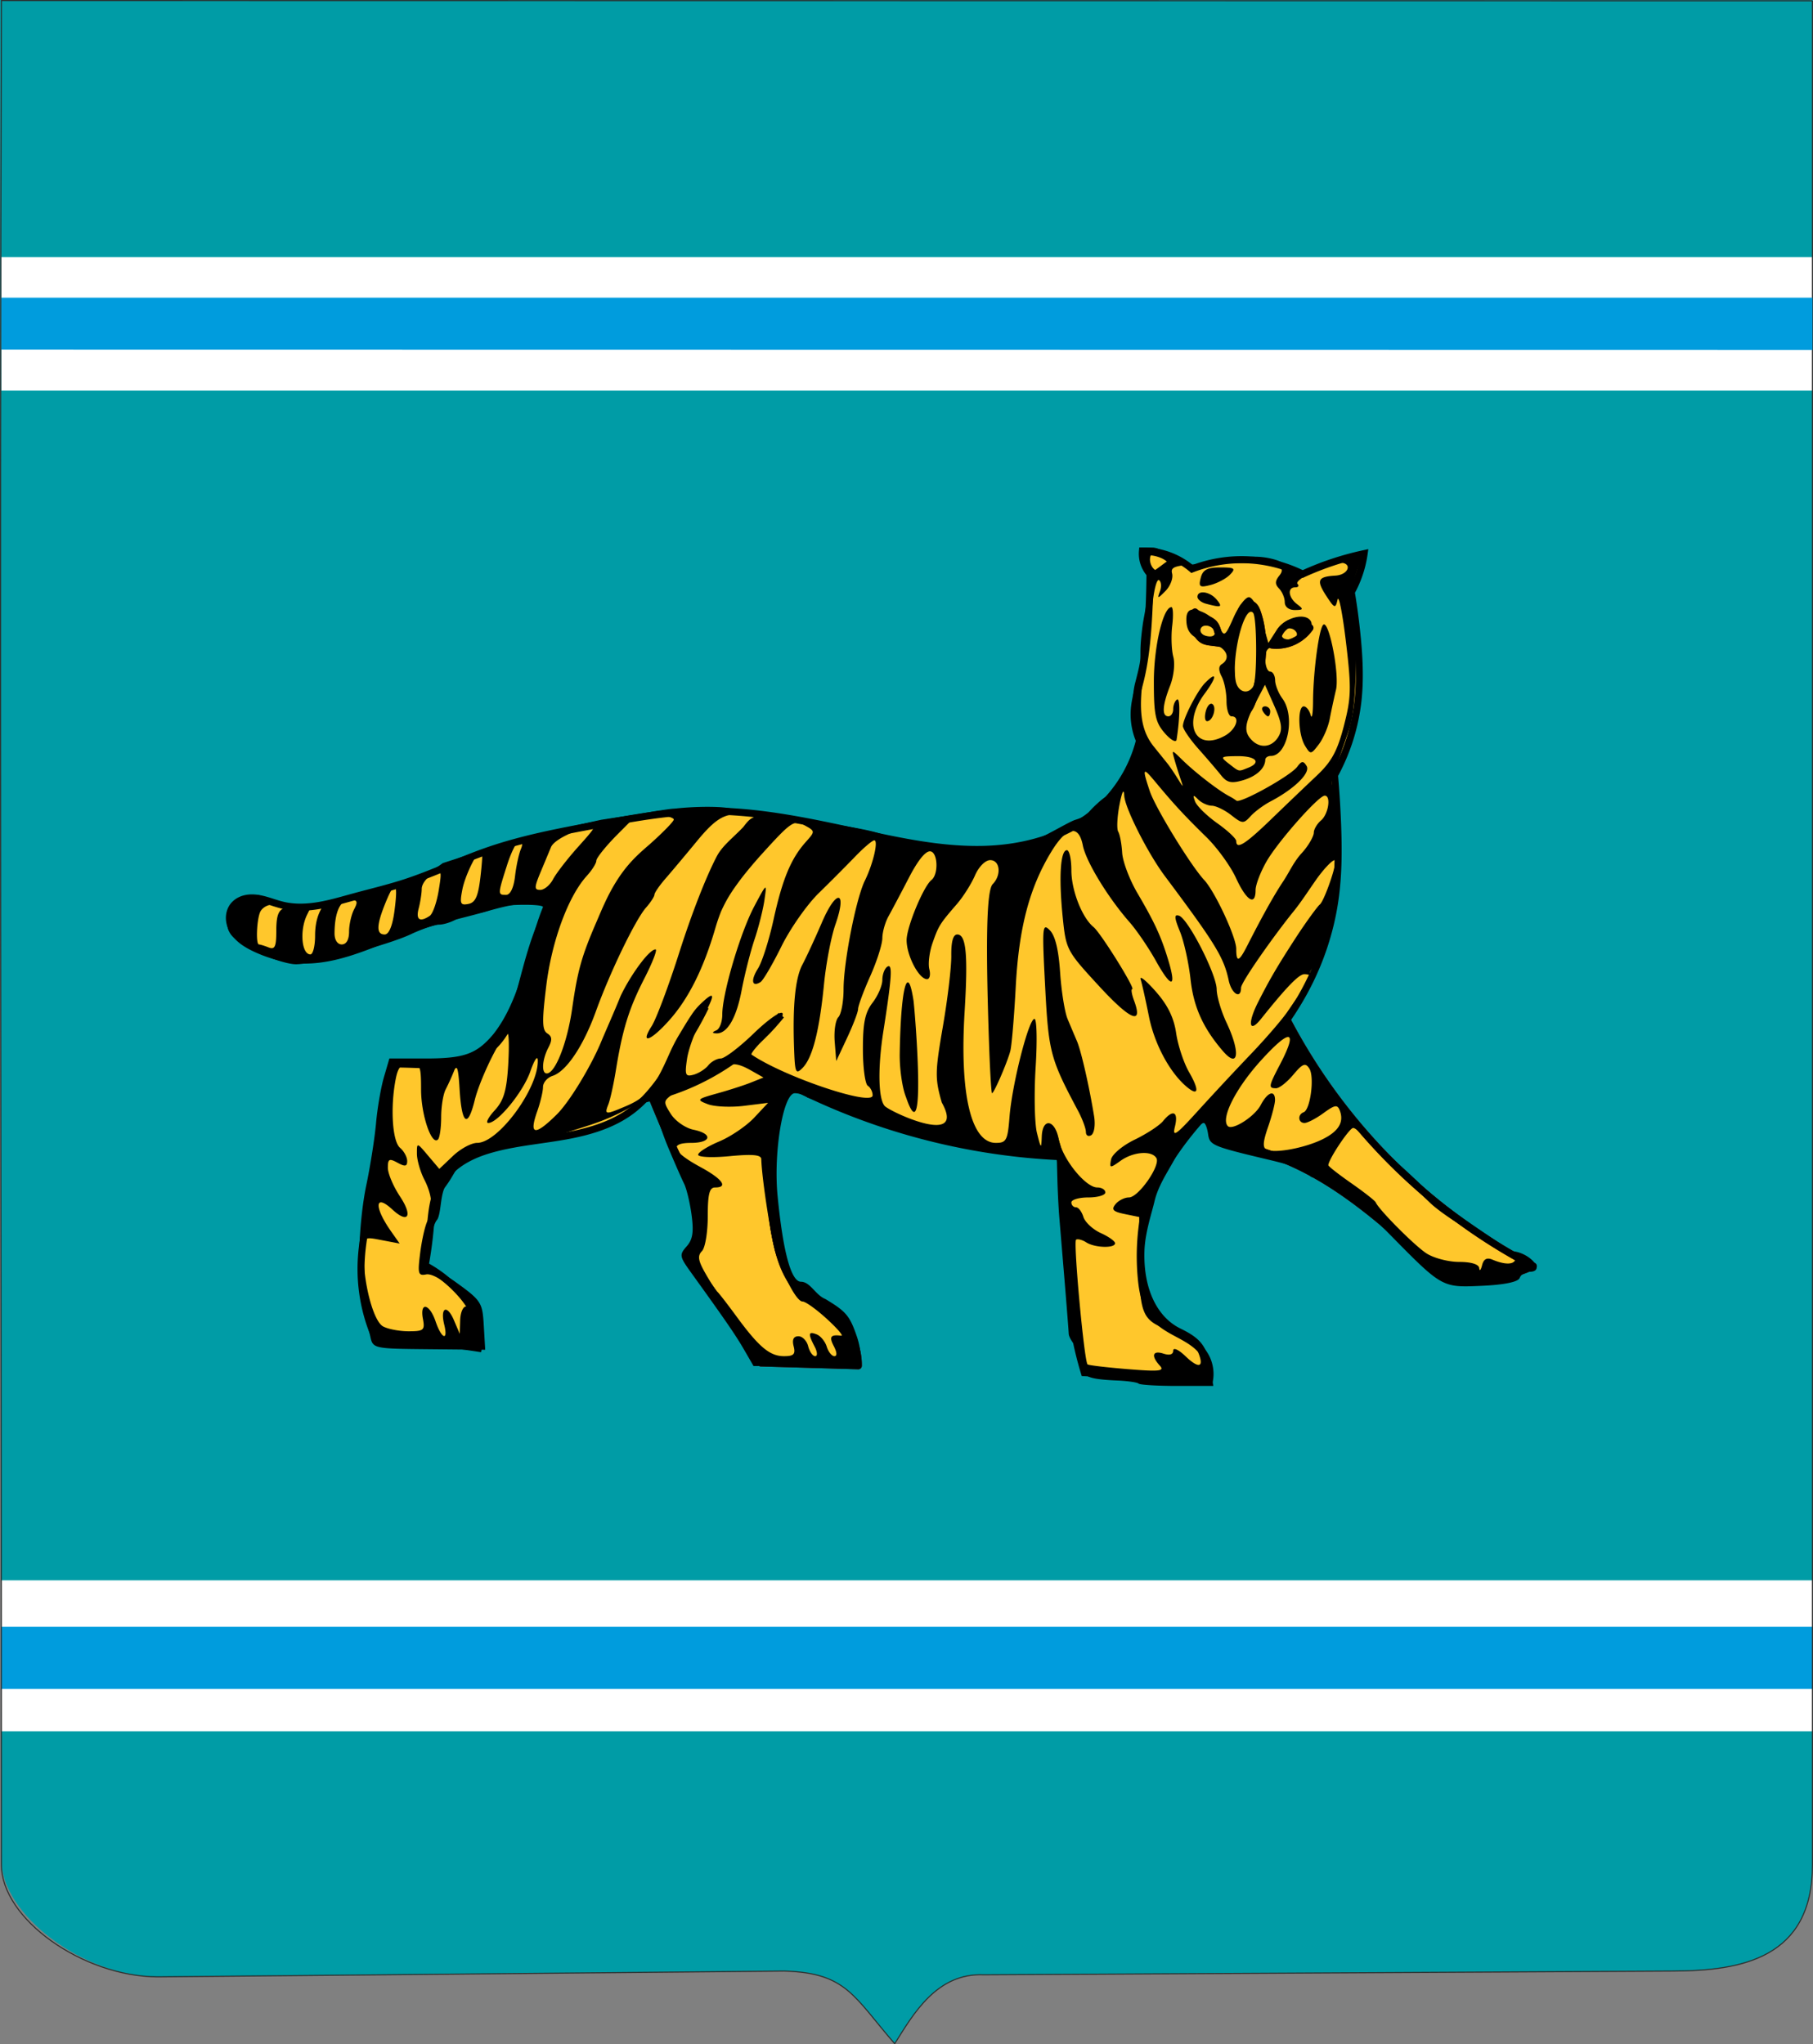 <svg xmlns="http://www.w3.org/2000/svg" style="fill-rule:evenodd" viewBox="0 0 425.632 480" height="600" width="532.04"><rect x="0" y="0" width="425.632" height="480" fill="#808080" stroke="none"/><g style="display:inline"><path style="fill:#009ca6;fill-rule:evenodd;stroke:none;fill-opacity:1" d="m425.632 0-.123 437.85c-.006 22.024-16.762 24.911-32.707 24.97l-161.836.872c-11.036-.48-16.551 9.2-20.916 16.185-9.617-11.07-11.306-16.665-25.936-17.058l-147.12 1.363C19.397 464.09.33 449.443.33 436.778.331 403.392 0 0 0 0z"/></g><g style="display:inline"><path style="fill:#fff;fill-rule:evenodd;stroke:none" d="M425.509 60.357v31.345H.319V60.357h425.19zM425.509 371.073v35.433H.319v-35.433h425.19z"/><path style="fill:#009cdd;fill-rule:evenodd;stroke:none;fill-opacity:1" d="M.319 381.976h425.19v14.604H.319v-14.604z"/><path style="fill:none;stroke:#2c2c2b;stroke-width:.247" d="M425.509.186.33.123c-.467 145.89 0 291.839 0 437.727 0 12.727 19.067 26.24 36.662 26.331l147.12-1.362c14.631.393 16.32 5.988 25.937 17.058 4.365-6.985 9.88-16.665 20.916-16.185l161.836-.873c15.945-.058 32.707-2.946 32.707-24.969V.186z"/><path style="fill:#009cdd;fill-rule:evenodd;stroke:none;fill-opacity:1" d="M.331 69.897H425.51v12.265L.33 82.099V69.897z"/></g><g style="display:inline"><g style="fill-rule:evenodd;display:inline"><path style="color:#000;fill:#ffc72c;fill-opacity:1;fill-rule:evenodd;stroke:none;stroke-width:2;marker:none;visibility:visible;display:inline;overflow:visible;enable-background:accumulate" d="m889.376 363.889-46.812-8.086-31.011-12.048-18.213 7.168-20.4-3.432 3.675-21.883 17.177-18.986 100.574 44.055z" transform="matrix(.821 0 0 .832 -481.552 -31.191)"/><g style="fill:#fc0;fill-opacity:1;fill-rule:evenodd;stroke:maroon"><path style="color:#000;fill:#ffc72c;fill-opacity:1;stroke:none;stroke-width:2;stroke-linecap:butt;stroke-miterlimit:2;stroke-dasharray:none;marker:none;visibility:visible;display:inline;overflow:visible;enable-background:accumulate;stroke-opacity:1" d="M1358.624 373.525a78.927 78.927 0 0 1 3.668 16.101c1.199 10.013.469 20.162 1.264 30.215a99.841 99.841 0 0 0 4.108 21.49 784.475 784.475 0 0 1 35.712 2.487c.608-2.794-.043-5.838-1.742-8.138-1.702-2.305-4.286-3.77-6.817-5.112-2.531-1.343-5.155-2.682-7.044-4.837-1.308-1.493-2.2-3.318-2.782-5.217-.582-1.898-.864-3.876-1.053-5.853a65.15 65.15 0 0 1 1.582-21.698 95.333 95.333 0 0 1 12.2-19.329c4.428-5.439 9.44-10.369 14.245-15.478 7.113-7.564 13.833-15.609 18.801-24.726 4.305-7.9 7.243-16.55 8.548-25.452 1.067-7.284 1.043-14.686.738-22.042a291.14 291.14 0 0 0-.852-13.252 56.445 56.445 0 0 0 6.713-21.097c.663-6.002.355-12.072-.246-18.08a185.633 185.633 0 0 0-1.672-12.446 31.105 31.105 0 0 0 3.676-10.868 85.109 85.109 0 0 0-17.58 5.754 39.834 39.834 0 0 0-15.344-3.996 39.845 39.845 0 0 0-16.302 2.558 21.705 21.705 0 0 0-5.805-3.494 21.73 21.73 0 0 0-8.363-1.583 8.43 8.43 0 0 0 .452 3.617 8.427 8.427 0 0 0 1.695 2.825c-.024 4.343-.17 8.685-.437 13.02-.349 5.64-.907 11.29-2.245 16.78-.685 2.808-1.575 5.59-1.797 8.472a18.598 18.598 0 0 0 1.477 8.789c-1.923 7.57-6.224 14.518-12.141 19.616-8.908 7.674-20.98 10.874-32.735 11.118-11.755.244-23.38-2.218-34.875-4.683-15.116-3.242-30.402-6.528-45.856-6.12-10.005.263-19.897 2.073-29.74 3.882-10.542 1.938-21.13 3.893-31.263 7.389-7.891 2.722-15.45 6.359-23.397 8.913-4.81 1.546-9.738 2.687-14.616 4.003-3.313.894-6.612 1.87-9.996 2.438-3.385.567-6.883.715-10.229-.048-2.501-.57-4.886-1.642-7.428-1.984-1.272-.171-2.583-.153-3.816.202-1.232.355-2.384 1.065-3.14 2.102-.758 1.04-1.083 2.365-.994 3.649.09 1.283.576 2.523 1.3 3.587 1.447 2.128 3.752 3.509 6.087 4.59 4.306 1.995 9.002 3.205 13.748 3.285 5.962.1 11.814-1.564 17.417-3.604 5.384-1.96 10.637-4.28 16.086-6.05 5.477-1.78 11.119-2.994 16.678-4.498 3.244-.879 6.471-1.859 9.79-2.398a37.704 37.704 0 0 1 10.987-.16 86.749 86.749 0 0 0-4.835 11.348c-1.607 4.668-2.812 9.462-4.115 14.224-1.402 5.123-3.017 10.396-6.548 14.363-3.278 3.683-8.044 5.927-12.95 6.414-2.335.232-4.689.086-7.032-.028a263.266 263.266 0 0 0-9.59-.292 100.167 100.167 0 0 0-1.798 9.29c-.869 5.996-1.193 12.065-2.198 18.04-1.593 9.476-4.892 18.693-5.346 28.291a48.393 48.393 0 0 0 3.908 21.414 347.107 347.107 0 0 1 29.567 3.196c.565-2.84.327-5.835-.68-8.55-.986-2.664-2.677-5.017-4.594-7.112a36.875 36.875 0 0 0-9.909-7.672c.59-3.188 1.046-6.4 1.365-9.627.442-4.464.667-9.115 2.79-13.068 1.578-2.937 4.124-5.281 6.997-6.975 2.872-1.693 6.07-2.77 9.305-3.573 6.548-1.625 13.311-2.168 19.95-3.37 6.638-1.203 13.32-3.145 18.727-7.178 5.058-3.772 8.674-9.117 12.147-14.384a1132.256 1132.256 0 0 0 10.548-16.302" transform="matrix(.821 0 0 .832 -868.28 -44.878)" stroke="none"/><path style="color:#000;fill:#ffc72c;fill-opacity:1;stroke:maroon;stroke-width:2;stroke-linecap:butt;stroke-linejoin:round;stroke-miterlimit:2;stroke-opacity:1;stroke-dasharray:none;stroke-dashoffset:0;marker:none;visibility:visible;display:inline;overflow:visible;enable-background:accumulate" d="M1404.64 365.469a146.338 146.338 0 0 0 1.117 10.38 84.978 84.978 0 0 1 25.872 8.525c8.324 4.33 15.872 10.01 23.072 16.026a279.248 279.248 0 0 1 15.804 14.261c4.706.757 9.533.757 14.24 0a44.897 44.897 0 0 0 11.3-3.39 165.558 165.558 0 0 1-35.033-24.185 165.741 165.741 0 0 1-35.278-45.142M1244.133 363.945a594.157 594.157 0 0 0 4.358 10.245c1.71 3.917 3.478 7.845 5.954 11.328.811 1.141 1.683 2.26 2.224 3.55.54 1.292.677 2.711.706 4.111l.22 10.684c.01.409.01.82-.067 1.223-.075.402-.225.789-.43 1.143-.41.707-1.057 1.263-1.421 1.996-.273.549-.358 1.181-.291 1.79.067.61.28 1.197.574 1.735.589 1.076 1.483 1.945 2.313 2.848 3.539 3.849 6.057 8.499 8.858 12.914a111.643 111.643 0 0 0 8.011 11.067l27.889.8c.07-5.459-2.553-10.887-6.872-14.225-2.658-2.053-5.86-3.321-8.471-5.434-2.439-1.973-4.272-4.624-5.58-7.476-1.308-2.852-2.113-5.91-2.73-8.985-2.897-14.427-1.703-29.652 3.405-43.452" transform="matrix(.821 0 0 .832 -868.28 -44.878)"/><path style="color:#000;fill:#ffc72c;fill-opacity:0;stroke:maroon;stroke-width:2;stroke-linecap:butt;stroke-linejoin:round;stroke-miterlimit:2;stroke-opacity:1;stroke-dasharray:none;stroke-dashoffset:0;marker:none;visibility:visible;display:inline;overflow:visible;enable-background:accumulate" d="M1412.19 227.294c.231-.67.456-1.356.876-1.927.21-.285.468-.538.774-.717.305-.18.66-.282 1.014-.265.296.014.585.11.84.262.254.15.474.356.66.587.369.462.593 1.023.79 1.58 1.315 3.72 1.655 7.73 1.439 11.668-.252 4.588-1.247 9.13-2.877 13.425-.352.927-.75 1.869-1.45 2.572-.35.351-.773.635-1.245.786-.472.151-.994.163-1.46-.006a2.306 2.306 0 0 1-1.018-.76 3.283 3.283 0 0 1-.557-1.152c-.228-.827-.195-1.7-.183-2.559.079-5.934-.958-11.982.48-17.74.489-1.962 1.257-3.842 1.917-5.754zM1421.233 235.96c2.256.265 4.587-.141 6.62-1.154a11.818 11.818 0 0 0 4.315-3.676 5.278 5.278 0 0 0-2.413-1.434 5.278 5.278 0 0 0-2.807.015c-1.428.405-2.647 1.425-3.41 2.698-.46.766-.765 1.619-1.256 2.365-.291.442-.646.843-1.049 1.185zM1399.308 226.667a11.018 11.018 0 0 0-.08 3.894c.127.799.345 1.59.732 2.3.387.71.95 1.336 1.664 1.716.811.432 1.754.523 2.666.63 1.042.12 2.08.272 3.112.455a6.383 6.383 0 0 1-1.088-1.82c-.255-.653-.4-1.344-.603-2.016-.204-.672-.475-1.34-.938-1.868-.396-.45-.913-.775-1.45-1.04-.538-.263-1.1-.472-1.642-.726-.854-.4-1.655-.915-2.373-1.525z" transform="matrix(.821 0 0 .832 -868.28 -44.878)" fill="none"/></g><path style="color:#000;fill:#000;fill-opacity:1;fill-rule:evenodd;stroke:none;stroke-width:.531;marker:none;visibility:visible;display:inline;overflow:visible;enable-background:accumulate" d="M745.476 171.418c-1.73-.169-2.122 1.902 0 2.35 2.882.61 1.982-2.157 0-2.35zm26.696-14.387c-1.888.571-3.19 2.558-4.847 2.464-1.604-.09-3.546-2.24-6.278-3.014-3.665-1.04-6.784-.604-7.136-.249-3.969.238-8.092.925-11.516 2.017-1.568-.822-7.408-4.468-9.173-4.468h-3.2l2.098 5.628c.377 4.094-.986 9.533-1.298 11.797-.864 6.279-.293 6.517-.673 8.7-.196 1.127-.578 2.617-1.052 4.425-1.04 3.97-.567 10.215.664 12.748-1.384 4.164-3.905 10.77-7.625 13.152-.824.527-2.763 2.269-3.752 3.436-.99 1.168-2.748 1.507-3.362 1.764-1.298.542-3.417 1.77-6.125 3.158-4.32 2.213-6.505 3.463-17.7 3.342-9.416-.102-14.934-1.918-21.075-3.698-4.576-1.327-11.773-2.008-18.375-3.552-1.209-.283-2.317-.142-3.275-.2-.218-.016-.37-.008-.6-.025-.107-.006-.196-.02-.3-.025-2.312-.176-5.081-.446-6.85-.775l-4.175-.925c-2.301-.508-8.035-.492-12.75.025-.735.018-1.976.202-3.275.4-.512.069-1.013.139-1.375.2a20.32 20.32 0 0 0-.425.075c-1.54.26-3.038.527-3.5.6l-8.3 1.252c-11.925 2.563-22.935 5.485-36.263 9.8-7.34 5.452-17.87 6.146-26.622 8.778-1.69 1.724-2.59 4.31-2.59 7.595 0 2.329-.476 4.25-1.075 4.25-2.017 0-2.493-5.446-.775-8.925 1.673-3.388 1.129-1.9-1.868-1.9-4.146 0-5.157.393-5.157 5.55 0 3.533-.334 4.249-1.75 3.7-.965-.375-1.97-.675-2.225-.675-.705 0-.538-5.19.225-7.2.37-.975 1.62-1.775 2.775-1.775 3.254 0 2.104-.28-1.881-1.8-2.323-.885-2.746-.289-2.986.439-4.445-1.477-6.136 4.554-5.094 7.133.695 1.542 1.748 2.125 2.29 2.125.541 0 3.046 2.095 5.571 3.328 2.526 1.233 5.943 2.225 7.575 2.225 4.355 0 20.838-4.248 26.275-6.775 2.587-1.202 5.488-2.175 6.45-2.175.962 0 2.626-.494 3.7-1.075 1.075-.581 3.267-1.233 4.875-1.45 1.608-.218 3.27-.741 3.7-1.175.847-.856 11.525-1.11 11.525-.275-3.48 8.226-4.76 20.516-11.4 28.775-3.831 4.467-6.668 5.45-15.525 5.45h-8.225l-1.25 4.225c-.684 2.312-1.496 6.959-1.8 10.35-.303 3.39-1.307 9.71-2.225 14.025-1.885 8.862-2.252 23.247-.725 28.125.56 1.787 1.291 4.508 1.625 6.05.603 2.784.692 2.81 13.45 2.925l12.85.125-.325-5.475c-.311-5.273-.549-5.647-6.725-10.025-2.871-2.036-5.264-2.294-6.07-3.328-.946-1.214-.01-3.162.37-5.322.397-2.26 1.164-4.59 1.7-5.175.536-.586.763-2.718.975-4.2.245-1.71.565-2.768.85-3.15 1.071-1.437 1.42-2.075 2.05-3.125 1.417-2.364 2.343-3.468 7.975-5.05 3.753-1.055 7.723-1.9 8.8-1.9 1.077 0 7.551-1.833 14.4-4.05 6.915-2.239 11.04-5.045 14.369-7.02-.02 1.751 1.37 7.082 3.531 12.17 1.44 3.39 3.071 7.057 3.625 8.15.554 1.092 1.324 4.278 1.7 7.05.518 3.82.257 5.532-1.125 7.075-1.701 1.9-1.656 2.275.95 5.85 8.056 11.052 10.284 14.249 12.225 17.575l2.125 3.625h12.525c7.246 0 10.954.995 11.945-.198.153-.184.273-3.297-.82-6.452-1.64-4.733-2.457-5.67-7.225-8.5-2.283-.914-3.422-3.871-5.575-3.9-2.257 0-4.11-6.781-5.35-19.425-.968-9.875 1.291-23.175 3.95-23.175 1 0 2.296.44 2.875.975 21.76 7.378 36.376 11.56 51.25 13.15l5.825.625.125 4.675c.067 2.576.256 6.349.425 8.4.17 2.05.725 8.611 1.225 14.575.5 5.963.923 11.358.95 11.975.027.616.688 1.785 1.45 2.6.763.814 1.375 2.669 1.375 4.125 0 2.896 1.388 3.531 8.275 3.825 2.418.103 4.623.42 4.9.7.277.28 4.221.525 8.775.525h8.3l-.65-4.025c-.783-4.874-2.178-6.697-6.825-8.925-5.492-2.634-8.57-9.182-8.275-17.625.144-4.099 1.676-8.505 2.3-11.15.805-3.409 2.895-6.463 4.3-9 2.234-4.033 5.853-8.7 6.975-8.7.335 0 .78 1.11.975 2.45.381 2.615.819 2.786 14.5 6 4.729 1.11 8.6 2.436 8.6 2.95 0 .513.522.925 1.175.925 2.04 0 11.328 6.852 16.95 12.5 12.378 12.435 12.24 12.373 21.35 11.975 5.238-.23 8.384-.878 8.725-1.775.293-.77 1.29-1.4 2.225-1.4 4.019 0-.093-4.58-4.167-4.655-6.165-4.256-14.757-9.508-20.733-15.112-5.427-5.173-9.45-8.139-13.642-13.283-9.785-12.104-16.678-20.355-16.793-24.48l2.235-4.495-2.275 3.275c-1.249 1.799-5.02 6.112-8.375 9.575a777.533 777.533 0 0 0-12.1 12.825c-5.047 5.502-5.882 6.072-5.25 3.525.84-3.383-.468-3.973-2.725-1.225-.816.994-3.74 2.876-6.5 4.2-2.809 1.347-5.177 3.329-5.4 4.5-.375 1.968-.248 1.99 2.175.275 2.924-2.07 7.125-2.383 8.2-.625 1.014 1.657-4.086 8.89-6.275 8.9-.993.004-2.38.679-3.075 1.525-1.011 1.231-.58 1.683 2.1 2.225l3.325.675v8.3c0 13.604.548 15.008 6.725 17.225 3.451 1.238 5.785 2.872 6.575 4.625 1.72 3.815.506 4.366-2.75 1.275-1.548-1.47-2.775-2.004-2.775-1.225 0 .881-.82 1.125-2.225.675-2.507-.804-2.897.5-.825 2.725 1.15 1.234-.121 1.36-7.4.775-4.83-.389-8.945-.869-9.15-1.075-.771-.78-3.286-27.763-2.625-28.175.38-.238 1.44.033 2.325.6 1.95 1.246 6.6 1.382 6.6.2 0-.466-1.473-1.495-3.275-2.3-1.801-.806-3.6-2.456-3.975-3.65-.375-1.195-1.13-2.175-1.7-2.175-.569 0-1.05-.484-1.05-1.1 0-.617 1.765-1.125 3.9-1.125 2.136 0 3.875-.509 3.875-1.125 0-.617-.837-1.125-1.85-1.125-2.705 0-7.999-6.51-8.8-10.825-.848-4.566-3.738-5.045-3.9-.65-.104 2.835-.19 2.758-1.1-.85-.544-2.158-.68-8.84-.3-14.85.384-6.066.266-10.928-.275-10.925-1.311.005-5.12 14.795-5.7 22.125-.42 5.322-.733 5.9-3.125 5.9-5.678 0-8.309-10.979-7.15-29.675.799-12.882.348-17.425-1.675-17.425-.96 0-1.41 1.593-1.375 4.775.029 2.62-.842 9.836-1.925 16.025-1.806 10.324-1.826 11.74-.25 17.175 5.723 10.146-11.634 2.18-13.05.8-1.49-1.613-1.62-8.665-.325-16.85 1.963-12.4 2.148-15.414.925-14.65-.64.4-1.15 1.746-1.15 3 0 1.253-1.005 3.557-2.225 5.125-1.725 2.216-2.225 4.543-2.225 10.475 0 4.196.515 7.944 1.125 8.325.61.38 1.1 1.344 1.1 2.15 0 2.552-20.152-4.137-27.7-9.2-.287-.193 1.348-2.13 3.625-4.3 2.278-2.171 3.82-4.445 3.45-5.05-.37-.605-3.338 1.457-6.6 4.575-3.262 3.117-6.648 5.65-7.525 5.65-.877 0-2.17.717-2.875 1.575-.705.858-2.224 1.796-3.375 2.1-1.839.486-2 .057-1.475-3.525.328-2.241 1.773-6.174 3.225-8.75 1.278-2.266 2.068-3.822 2.368-4.703.494-1.448-.334-1.072-2.493.978a13.682 13.682 0 0 0-1.76 2.012c-1.223 1.75-2.32 3.613-3.321 5.256-.654 1.075-1.43 2.58-2.169 4.232-3.36 7.514-5.128 9.613-9.775 11.575-4.78 2.018-5.015 1.995-4.075-.375.428-1.08 1.195-4.493 1.7-7.575 1.54-9.397 3.004-14.065 6.55-20.9 1.868-3.601 3.02-6.55 2.55-6.55-1.543 0-5.933 6.169-8.01 10.568-1.73 4.212-2.95 6.805-4.564 10.61-2.24 5.235-7.042 13.219-10.076 16.172-4.994 4.862-6.352 4.636-4.425-.75.727-2.032 1.325-4.507 1.325-5.5 0-.994.98-2.134 2.2-2.525 3.134-1.005 7.027-6.72 9.9-14.575 3.256-8.9 9.055-20.741 11.475-23.45 1.068-1.195 1.925-2.515 1.925-2.925 0-.41 1.127-2.039 2.5-3.6 1.373-1.562 4.632-5.387 7.225-8.5 3.564-4.278 5.576-5.75 8.3-6.05l.475-.05c1.058-.06 1.995.222 3.05.4.48.08.992.144 1.5.2-1.183.354-1.758 1.075-2.75 2.35-2.288 2.363-4.735 4.173-6 6.525-2.386 4.47-5.68 12.69-8.65 21.9-2.426 7.526-5.259 14.957-6.275 16.525-2.77 4.27-.26 3.435 4.05-1.35 4.391-4.875 7.812-11.645 10.5-20.75a40.98 40.98 0 0 1 1.308-3.781c1.362-2.994 2.594-4.73 4.086-6.744 1.291-1.734 3.26-4.087 5.456-6.475 6.485-7.055 7.208-7.553 9.525-6.3 2.506 1.355 2.515 1.377.325 3.8-3.39 3.75-5.342 8.393-7.375 17.55-1.026 4.624-2.623 9.584-3.55 11.025-1.724 2.68-1.412 4.316.575 3.075.61-.381 2.752-4.003 4.775-8.05 2.024-4.048 5.86-9.457 8.525-12.025a466.283 466.283 0 0 0 8.4-8.325c1.954-2.004 3.9-3.625 4.325-3.625.994 0-.257 5.297-2.15 9.1-2.029 4.075-4.874 18.424-4.875 24.575 0 2.805-.548 5.641-1.2 6.3-.652.658-1.02 3.157-.825 5.55l.35 4.35 2.5-5.275c1.371-2.895 2.5-5.81 2.5-6.5 0-.69 1.25-4.03 2.775-7.4s2.766-7.231 2.775-8.6c.01-1.37.647-3.587 1.4-4.925.754-1.338 2.86-5.267 4.675-8.725 2.121-4.042 3.887-6.17 4.975-5.95 1.66.335 1.812 5.19.2 6.45-1.842 1.438-5.7 10.652-5.7 13.6 0 3.497 2.814 8.825 4.675 8.825.611 0 .846-1.01.525-2.25-.32-1.24.018-3.903.725-5.9 1.392-3.931 1.663-4.355 5.6-8.85 1.445-1.65 3.295-4.555 4.125-6.45.859-1.96 2.367-3.45 3.475-3.45 2.266 0 2.624 3.355.575 5.425-1.4 1.414-1.658 12.821-.825 36.325.213 6.01.51 10.925.675 10.925.44 0 3.469-6.902 4.175-9.525.332-1.233.885-7.794 1.25-14.575.718-13.324 3.14-22.38 8.15-30.5 3.497-5.668 6.248-6.21 7.2-1.4.718 3.626 5.722 11.75 10.675 17.325 1.644 1.85 4.372 5.798 6.05 8.775 3.503 6.214 4.762 6.222 2.875 0-1.652-5.45-3.093-8.566-7.125-15.35-1.785-3.005-3.355-7.1-3.475-9.1-.12-2-.526-4.138-.9-4.75-.374-.612-.251-3.318.275-6.025.594-3.055 1.017-3.865 1.1-2.125.132 2.737 5.365 12.982 9.275 18.15 11.578 15.299 13.505 18.386 14.625 23.6.659 3.066 2.821 4.349 2.825 1.675.002-1.294 7.775-12.107 11.94-17.17 1.85-2.248 3.595-4.948 5.263-7.288 1.495-2.097 3.572-4.392 4.247-4.392.813 0-2.352 9.217-3.45 10.05-.44.333-3.08 3.829-5.725 7.875-3.934 6.016-5.686 8.926-8.375 14.175-2.472 4.825-2.065 7.163.675 3.775 5.778-7.144 8.665-10.1 9.9-10.1 1.02 0 2.593.4 1.525 1.7-1.89 2.3-2.386 3.073-1.035.434.593-1.158 1.305-1.721.942-2.088s.06-.954.718-1.754c3.213-3.912 5.007-12.415 5.4-28.427.293-11.872-2.17-12.168-.893-15.19.976-2.313 3.613-10.05 3.746-10.479.877-2.823 1.461-8.326 1.47-19.728.004-3.619-.947-7.269-1.348-10.572.8-2.958 1.81-5.8 2.866-9.09-3.128.238-5.733 1.016-9.016 2.044zm-35.844-.106c-.86.608-2.082 1.545-2.66 1.906-1.11-.734-1.444-2.455-.983-3.3 1.315.121 2.835.655 3.643 1.394zm39.47.256c3.104-.061 2.241 2.741-.9 2.925-4.035.235-4.407 1.035-2.076 4.575 1.888 2.866 2.107 2.936 2.575.875.28-1.233 1.143 3.051 1.925 9.525 1.268 10.487 1.212 12.563-.475 19-1.481 5.653-2.818 8.08-6.175 11.2a1361.878 1361.878 0 0 0-10.45 9.875c-5.966 5.694-8 6.95-8 4.925 0-.533-1.955-2.348-4.35-4.025-2.395-1.677-4.688-3.898-5.075-4.925-.563-1.497-.42-1.573.7-.45.768.77 2.18 1.411 3.125 1.425.946.013 2.95.96 4.45 2.125 2.543 1.974 2.832 1.994 4.425.25.94-1.03 2.998-2.534 4.575-3.35 5.436-2.813 9.2-6.448 8.25-8-.734-1.201-1.135-1.18-2.125.15-1.551 2.085-13.01 8.345-13.918 7.692-.846-.607-1.132-.736-1.944-1.175-2.204-1.191-7.4-5.064-10.688-8.267-2.16-2.105-2.194-2.105-1.6 0 .332 1.176.955 3.142 1.375 4.375.76 2.231.765 2.243-.625.025-.768-1.226-1.815-2.751-2.325-3.375l-3.1-3.8c-3.05-3.74-3.652-8.416-2.2-17.5.69-4.316 1.523-10.74 1.85-14.275.327-3.536 1.014-6.17 1.525-5.85.511.319.622 1.44.225 2.5-.659 1.758-.55 1.752 1.275-.075 1.1-1.101 1.773-2.868 1.5-3.925-.439-1.702.757-1.968 10.45-2.275 12.71-.403 16.13.253 14.1 2.725-1.017 1.238-1.048 1.967-.075 2.95.706.713 1.3 2.097 1.3 3.075 0 1.05.921 1.775 2.275 1.775 1.995 0 2.088-.183.575-1.3-2.037-1.505-2.313-3.825-.45-3.825.712 0 .942-.354.525-.775-.896-.906 6.746-4.745 9.55-4.8zm-27.25 1.075c-2.956 0-3.983.543-4.45 2.35-.53 2.042-.241 2.25 2.224 1.625 1.557-.395 3.565-1.431 4.45-2.325 1.406-1.421 1.124-1.65-2.225-1.65zm-4.2 5.65c-.593.067-1 .387-1 1 0 .571.881 1.268 1.95 1.55 3.515.928 3.87.8 2.474-.9-.952-1.16-2.437-1.763-3.425-1.65zm10.774 1.075c-.804 0-2.391 2.084-3.525 4.625-1.847 4.138-2.16 4.39-3.05 2.375-.546-1.238-2.223-2.809-3.725-3.5-2.619-1.206-4.309-1.115-3.975 2.325.29 2.99 2.545 3.743 5.55 4.525 3.49.907 4.779 3.377 2.5 4.8-.743.464-.743 1.396 0 2.8.612 1.155 1.1 3.635 1.1 5.525 0 1.89.515 3.45 1.125 3.45 2.124 0 1.085 2.988-1.525 4.4-6.755 3.653-9.793-2.645-4.6-9.525 2.86-3.79 2.902-5.256.075-2.4-1.785 1.803-5.05 8.095-5.05 9.725 0 .663 1.597 2.981 3.55 5.15 1.953 2.168 4.293 4.87 5.2 6 1.312 1.633 2.335 1.865 4.975 1.1 3.105-.9 5.086-2.698 5.125-4.65.01-.463.58-.85 1.275-.85 3.82 0 5.649-8.944 2.65-12.95-.896-1.197-1.655-3.046-1.675-4.125-.02-1.08-.515-1.975-1.125-1.975s-1.125-1.259-1.125-2.8c0-2.085.595-2.8 2.3-2.8 4.179 0 9.377-3.738 8.1-5.825-1.24-2.027-5.968-.8-7.8 2.025l-1.9 2.925-1.5-5.175c-.82-2.842-2.146-5.175-2.95-5.175zm-17.725 2.25c-1.907 0-4.025 8.898-4.025 16.85 0 7.466.342 9.162 2.475 11.6 1.373 1.568 2.608 2.245 2.725 1.5.797-5.058.841-9.538.1-9.075-.482.301-.875 1.286-.875 2.175 0 .888-.49 1.625-1.1 1.625-1.524 0-1.402-2.387.375-6.875.846-2.137 1.178-4.991.75-6.575-.416-1.542-.534-4.713-.25-7.025.284-2.312.202-4.2-.175-4.2zm18.1 1.05c.196-.037.394.042.575.225.913.922.953 15.15.05 16.625-1.255 2.052-3.623 1.26-4.05-1.35-.852-5.209 1.532-15.14 3.425-15.5zm16.8 2.85a.26.26 0 0 0-.125.05c-.976.61-2.336 10.49-2.375 17.35-.015 2.774-.253 4.154-.55 3.075-.296-1.08-1.01-1.95-1.575-1.95-1.472 0-1.277 6.363.275 8.875 1.27 2.054 1.37 2.04 3.175-.3 1.024-1.329 2.147-3.926 2.5-5.775.354-1.85 1-4.793 1.425-6.55.8-3.312-1.4-14.817-2.75-14.775zm-8.025.9c.503-.022 1.028.124 1.425.525.71.717.512 1.343-.6 1.775-.936.363-1.99.197-2.325-.35-.616-1.008.393-1.902 1.5-1.95zm-5.475 12.75 2.175 4.85c1.703 3.843 1.885 5.291.875 6.925-1.462 2.366-4.133 2.687-6.075.725-1.851-1.87-1.676-3.637.85-8.4zm-12.25 4.275a.474.474 0 0 0-.2.025c-.423.13-.862.78-1.1 1.7-.317 1.226-.188 2.225.3 2.225 1.304 0 2.292-3.193 1.2-3.875a.497.497 0 0 0-.2-.075zm12.275.6c-.646 0-.877.508-.5 1.125.377.616.906 1.125 1.175 1.125.27 0 .5-.509.5-1.125 0-.617-.529-1.125-1.175-1.125zm-6.325 11.25c4.245-.037 5.563 1.423 2.4 2.65-2.245.87-1.903.933-4.4-.975-2.018-1.543-1.898-1.642 2-1.675zm-21.05 3.525c.328.03 1.125.94 2.525 2.6 4.214 4.994 6.46 7.368 11.425 12.175 2.468 2.388 5.52 6.552 6.775 9.25 2.394 5.146 4.475 6.416 4.475 2.725 0-1.198 1.123-4.078 2.475-6.425 2.573-4.466 11.915-14.915 13.35-14.925 1.495-.011.856 4.17-.85 5.6-.915.767-1.65 2.021-1.65 2.775 0 .753-1.17 2.905-2.775 4.625-1.806 1.935-2.75 4.148-4.15 6.25-1.006 1.51-3.3 4.934-8.3 14.65-1.902 3.696-2.525 3.878-2.525.725 0-2.63-4.857-12.93-7.325-15.55-3.105-3.297-11.176-16.322-12.45-20.075-1.028-3.03-1.42-4.44-1-4.4zm-111.6 9.875a10.096 10.096 0 0 1 1.45.05c.026.005.05-.005.075 0 1.267.247 2.155.586 2.15.875-.007.425-2.506 2.952-5.55 5.625-2.709 2.302-5.155 4.445-7.75 8.6-1.888 3.023-3.109 5.958-4.3 8.7-3.486 7.937-4.394 11.13-5.65 19.775-1.133 7.8-3.871 14.675-5.825 14.675-1.258 0-1.047-3.141.375-5.825.934-1.763.861-2.531-.25-3.225-1.178-.736-1.225-2.794-.225-10.8 1.262-10.105 5.038-20.205 9.275-24.8 1.186-1.286 2.175-2.83 2.175-3.425 0-.595 2.107-3.206 4.7-5.8l3.675-3.65c1.648-.328 3.783-.727 5.675-.775zm-14.925 2.45c.806.034-.081 1.127-3.175 4.525-2.524 2.773-5.15 6.128-5.85 7.45-.7 1.322-2.023 2.4-2.925 2.4-1.422 0-1.393-.555.15-4.2.979-2.312 2.018-4.766 2.3-5.45.576-1.397 3.993-3.266 8.15-4.45.623-.178 1.081-.287 1.35-.275zm-16.625 3.175c.633 0 .741.82.25 1.95-.469 1.079-1.08 3.863-1.35 6.175-.305 2.61-1.089 4.2-2.05 4.2-1.933 0-1.924-.083.25-6.8.986-3.045 2.295-5.525 2.9-5.525zm125.175 2.225c-1.474 0-1.876 6.034-.975 14.95.763 7.55.882 7.764 8.325 15.75 7.212 7.737 10.147 8.938 8.025 3.3-.541-1.439-.734-2.6-.425-2.6.81 0-7.195-12.692-8.85-14.025-2.622-2.114-5.075-8.288-5.075-12.825 0-2.497-.453-4.55-1.025-4.55zm-133.975.1c.06 0 .108.047.15.1.168.207-.006 2.874-.375 5.95-.514 4.286-1.138 5.688-2.75 6-1.83.354-2.012-.055-1.375-3.275.642-3.243 3.444-8.788 4.35-8.775zm-9.8 4.8c.695-.043.56 1.022.025 4.25-.443 2.676-1.362 5.247-2.05 5.7-2.273 1.496-3.203.881-2.525-1.675.368-1.387.692-3.393.7-4.45.008-1.058 1.067-2.481 2.35-3.175.704-.38 1.184-.63 1.5-.65zm-10.075 3.375c.49-.033.482 1.811-.025 5.55-.45 3.317-1.264 5.225-2.225 5.225-1.975 0-1.903-2.103.225-7.25.963-2.329 1.644-3.5 2.025-3.525zm84.875.2c-.217-.108-.953 1.224-2.575 4.25-3.197 5.967-7.3 19.684-7.3 24.425 0 1.656-.612 3.264-1.375 3.575-.975.398-.995.612-.075.675 2.527.17 4.649-3.344 5.875-9.725.681-3.545 2.006-8.726 2.95-11.5.945-2.775 1.966-6.792 2.275-8.95.244-1.7.394-2.666.225-2.75zm16.6 2.3c-.749.13-2.119 1.972-3.7 5.6-1.584 3.635-3.58 7.89-4.425 9.45-1.647 3.044-2.275 9.17-1.925 18.975.2 5.572.387 5.98 1.975 4.375 2.252-2.275 3.83-8.388 4.875-18.9.46-4.624 1.62-10.685 2.6-13.45 1.474-4.159 1.449-6.198.6-6.05zm-111.725.45c1.76 0 1.95.356 1 2.15-.631 1.192-1.15 3.468-1.15 5.05 0 1.809-.628 2.875-1.675 2.875-.99 0-1.659-1.024-1.65-2.525.029-4.78 1.305-7.55 3.475-7.55zm189.375 3.5c-.73-.048-.54.916.6 3.675.92 2.223 2.007 7.09 2.425 10.825.7 6.248 2.88 10.988 7.4 16.175 3.581 4.108 4.06.34.825-6.425-1.22-2.552-2.233-5.946-2.25-7.525-.037-3.412-6.55-15.987-8.625-16.65a1.603 1.603 0 0 0-.375-.075zm-30.175 2.725c-.71.158-.613 3.196-.075 13.375.785 14.838 1.17 16.291 7.5 28.025.998 1.85 1.821 4.018 1.825 4.825.004.807.557 1.142 1.225.725.682-.426.974-2.307.65-4.275-1.105-6.725-2.963-14.749-3.925-16.975a637.982 637.982 0 0 1-2.15-5.025c-.647-1.542-1.415-6.272-1.7-10.5-.344-5.121-1.123-8.299-2.35-9.525-.429-.429-.763-.703-1-.65zm21.8 11.425c-.066.03-.08.123-.025.3.296.94 1.156 4.716 1.9 8.4 1.268 6.27 4.797 12.75 8.7 15.95 2.673 2.19 2.872.73.475-3.375-1.21-2.073-2.54-6.04-2.95-8.8-.521-3.513-1.928-6.35-4.7-9.45-1.77-1.98-3.115-3.157-3.4-3.025zm-53.275 1c-.92-.105-1.71 5.874-1.875 16.1-.055 3.39.588 7.796 1.425 9.8 4.787 13.934 2.052-19.534 1.725-21.825-.433-2.72-.857-4.028-1.275-4.075zm-91.6 11.6c.318 0 .376 3.262.125 7.25-.359 5.693-1.027 7.87-3.1 10.1-1.451 1.56-2.094 2.825-1.45 2.825 2.186 0 8.008-7.043 9.625-11.65.886-2.523 1.652-3.688 1.7-2.575.27 6.252-8.973 18.725-13.875 18.725-1.3 0-3.77 1.304-5.5 2.925l-3.15 2.95-2.575-3c-2.553-3-2.557-3-2.55-.425.004 1.421.764 4.034 1.675 5.8 1.874 3.63 2.1 6.709.7 9.475-.525 1.038-1.252 4.235-1.625 7.125-.607 4.709-.477 5.235 1.375 4.875 1.208-.235 3.777 1.182 6.2 3.425 2.28 2.11 3.587 3.825 2.9 3.825-.687 0-1.275 1.404-1.325 3.1l-.1 3.075-1.35-3.125c-1.578-3.601-3.166-2.84-2.2 1.05.947 3.813-.606 3.244-1.975-.725-1.402-4.063-3.644-4.511-2.9-.575.482 2.548.182 2.8-3.275 2.8-2.09 0-4.722-.49-5.85-1.1-2.186-1.182-4.45-9.531-4.45-16.375 0-3.917-.003-3.908 4.125-3.125l4.125.775-1.925-2.7c-3.973-5.552-3.815-8.718.25-5 3.641 3.33 4.736 1.49 1.75-2.95-1.531-2.277-2.775-5.188-2.775-6.475 0-1.994.31-2.172 2.2-1.15 1.732.936 2.225.861 2.225-.375 0-.871-.735-2.233-1.65-3-1.755-1.472-2.24-9.162-.975-15.55.536-2.707 1.276-3.5 3.25-3.5 2.343 0 2.55.504 2.55 5.9 0 5.72 2.418 12.747 3.875 11.275.398-.402.725-2.679.725-5.05 0-2.372.46-5.18 1.025-6.25a51.668 51.668 0 0 0 1.925-4.2c.643-1.623.986-.537 1.25 3.925.484 8.163 1.847 9.233 3.475 2.7 1.246-5 6.263-15.025 7.525-15.025zm178.525.75c.987-.072.426 2.032-1.825 6.275-2.596 4.894-2.647 5.3-.85 5.3.743 0 2.5-1.374 3.925-3.05 2.159-2.539 2.783-2.772 3.675-1.4 1.22 1.876.239 9.31-1.3 9.875-1.427.524-1.27 2.425.2 2.425.669 0 2.617-.996 4.325-2.225 2.635-1.896 3.21-1.996 3.75-.575 1.007 2.65-.301 4.742-4.1 6.55-4.059 1.931-10.684 3.14-12.6 2.3-.99-.435-.923-1.693.275-5.125.875-2.506 1.6-5.253 1.6-6.1 0-2.406-1.712-1.826-3.275 1.125-1.371 2.59-6.47 5.815-7.525 4.75-1.69-1.708 1.833-8.586 7.6-14.85 3.192-3.468 5.254-5.212 6.125-5.275zm-126.9 6.15c1.206-.004 2.441.494 4.15 1.45l2.775 1.55-2.775 1.1c-1.518.608-5.004 1.72-7.75 2.475-4.756 1.309-4.867 1.444-2.225 2.45 1.525.58 5.269.744 8.3.375l5.5-.675-3.175 3.35c-1.751 1.847-5.35 4.274-8 5.375-2.65 1.1-4.823 2.448-4.825 3-.002.557 3.196.703 7.2.325 5.271-.498 7.225-.319 7.25.675.113 4.466 2.357 18.685 3.4 21.525 2.26 6.156 4.81 10.65 6.05 10.65.675 0 3.186 1.788 5.575 3.95 2.39 2.161 3.86 3.852 3.25 3.775-2.43-.307-2.812.229-1.675 2.375.723 1.365.78 2.25.125 2.25-.59 0-1.38-.974-1.75-2.15-.37-1.176-1.408-2.43-2.3-2.775-1.921-.745-2.02-.168-.475 2.75.648 1.222.7 2.175.125 2.175-.56 0-1.28-1.017-1.6-2.25-.319-1.233-1.31-2.25-2.225-2.25-1.118 0-1.49.744-1.1 2.25.466 1.801.034 2.25-2.2 2.25-3.253 0-5.734-2.05-10.875-8.975-2.06-2.775-4.033-5.292-4.4-5.6-.367-.309-1.6-2.203-2.75-4.2-1.635-2.842-1.8-3.914-.75-4.975.742-.75 1.325-4.284 1.325-7.875 0-5.032.387-6.5 1.675-6.5 3.077 0 1.687-1.914-3.325-4.6-6.467-3.467-7.278-5.475-2.2-5.475 4.7 0 5.102-2.06.575-2.975-1.807-.365-4.13-1.954-5.15-3.525-1.745-2.692-1.73-2.942.175-4.35 1.113-.822 2.71-1.5 3.55-1.5.84 0 3.175-1.259 5.175-2.8 2.32-1.789 3.8-2.62 5.35-2.625zm141.85 14.4c.554 0 2.106 1.386 3.475 3.075 1.369 1.689 4.179 4.594 6.225 6.45a462.49 462.49 0 0 1 7.8 7.3c2.249 2.158 7.668 5.692 12.025 7.85 4.357 2.158 7.777 4.408 7.6 5.025-.35 1.224-2.394 1.248-5.275.05-1.26-.524-1.993-.12-2.35 1.275-.288 1.124-.579 1.42-.65.65-.08-.868-1.827-1.4-4.6-1.4-2.462 0-5.843-.877-7.5-1.95-2.76-1.789-10.861-9.844-11.575-11.5-.166-.387-2.677-2.328-5.575-4.325-2.898-1.998-5.275-3.832-5.275-4.075 0-1.28 4.814-8.425 5.675-8.425z" transform="matrix(1.026 0 0 1.039 -481.552 -31.191)"/><g style="fill-rule:evenodd;stroke:#000"><path transform="matrix(.821 0 0 .832 -868.28 -44.878)" d="M1358.624 373.525a78.927 78.927 0 0 1 3.668 16.101c1.199 10.013.469 20.162 1.264 30.215a99.841 99.841 0 0 0 4.108 21.49 784.475 784.475 0 0 1 35.712 2.487c.608-2.794-.043-5.838-1.742-8.138-1.702-2.305-4.286-3.77-6.817-5.112-2.531-1.343-5.155-2.682-7.044-4.837-1.308-1.493-2.2-3.318-2.782-5.217-.582-1.898-.864-3.876-1.053-5.853a65.15 65.15 0 0 1 1.582-21.698 95.333 95.333 0 0 1 12.2-19.329c4.428-5.439 9.44-10.369 14.245-15.478 7.113-7.564 13.833-15.609 18.801-24.726 4.305-7.9 7.243-16.55 8.548-25.452 1.067-7.284 1.043-14.686.738-22.042a291.14 291.14 0 0 0-.852-13.252 56.445 56.445 0 0 0 6.713-21.097c.663-6.002.355-12.072-.246-18.08a185.633 185.633 0 0 0-1.672-12.446 31.105 31.105 0 0 0 3.676-10.868 85.109 85.109 0 0 0-17.58 5.754 39.834 39.834 0 0 0-15.344-3.996 39.845 39.845 0 0 0-16.302 2.558 21.705 21.705 0 0 0-5.805-3.494 21.73 21.73 0 0 0-8.363-1.583 8.43 8.43 0 0 0 .452 3.617 8.427 8.427 0 0 0 1.695 2.825c-.024 4.343-.17 8.685-.437 13.02-.349 5.64-.907 11.29-2.245 16.78-.685 2.808-1.575 5.59-1.797 8.472a18.598 18.598 0 0 0 1.477 8.789c-1.923 7.57-6.224 14.518-12.141 19.616-8.908 7.674-20.98 10.874-32.735 11.118-11.755.244-23.38-2.218-34.875-4.683-15.116-3.242-30.402-6.528-45.856-6.12-10.005.263-19.897 2.073-29.74 3.882-10.542 1.938-21.13 3.893-31.263 7.389-7.891 2.722-15.45 6.359-23.397 8.913-4.81 1.546-9.738 2.687-14.616 4.003-3.313.894-6.612 1.87-9.996 2.438-3.385.567-6.883.715-10.229-.048-2.501-.57-4.886-1.642-7.428-1.984-1.272-.171-2.583-.153-3.816.202-1.232.355-2.384 1.065-3.14 2.102-.758 1.04-1.083 2.365-.994 3.649.09 1.283.576 2.523 1.3 3.587 1.447 2.128 3.752 3.509 6.087 4.59 4.306 1.995 9.002 3.205 13.748 3.285 5.962.1 11.814-1.564 17.417-3.604 5.384-1.96 10.637-4.28 16.086-6.05 5.477-1.78 11.119-2.994 16.678-4.498 3.244-.879 6.471-1.859 9.79-2.398a37.704 37.704 0 0 1 10.987-.16 86.749 86.749 0 0 0-4.835 11.348c-1.607 4.668-2.812 9.462-4.115 14.224-1.402 5.123-3.017 10.396-6.548 14.363-3.278 3.683-8.044 5.927-12.95 6.414-2.335.232-4.689.086-7.032-.028a263.266 263.266 0 0 0-9.59-.292 100.167 100.167 0 0 0-1.798 9.29c-.869 5.996-1.193 12.065-2.198 18.04-1.593 9.476-4.892 18.693-5.346 28.291a48.393 48.393 0 0 0 3.908 21.414 347.107 347.107 0 0 1 29.567 3.196c.565-2.84.327-5.835-.68-8.55-.986-2.664-2.677-5.017-4.594-7.112a36.875 36.875 0 0 0-9.909-7.672c.59-3.188 1.046-6.4 1.365-9.627.442-4.464.668-9.115 2.79-13.068 1.578-2.937 4.124-5.282 6.996-6.976 2.873-1.693 6.07-2.77 9.306-3.572 6.55-1.623 13.313-2.161 19.953-3.361 6.64-1.2 13.322-3.145 18.724-7.187 5.05-3.78 8.65-9.134 12.147-14.384 2.008-3.017 4.016-6.036 5.837-9.169a90.177 90.177 0 0 0 3.021-5.65" style="color:#000;fill:none;stroke:#000;stroke-width:2;stroke-linecap:butt;stroke-miterlimit:2;stroke-dasharray:none;marker:none;visibility:visible;display:inline;overflow:visible;enable-background:accumulate"/><path transform="matrix(.821 0 0 .832 -868.28 -44.878)" d="M1404.64 365.469a146.338 146.338 0 0 0 1.117 10.38 84.978 84.978 0 0 1 25.872 8.525c8.324 4.33 15.872 10.01 23.072 16.026a279.248 279.248 0 0 1 15.804 14.261c4.706.757 9.533.757 14.24 0a44.897 44.897 0 0 0 11.3-3.39 165.558 165.558 0 0 1-35.033-24.185 165.741 165.741 0 0 1-35.278-45.142M1280.976 340.449a68.92 68.92 0 0 1-9.43 9.43 69.19 69.19 0 0 1-29.647 14.223M1269.005 351.968a190.254 190.254 0 0 0 43.136 19.806 190.274 190.274 0 0 0 48.545 8.588" style="color:#000;fill:none;stroke:#000;stroke-width:2;stroke-linecap:butt;stroke-linejoin:round;stroke-miterlimit:2;stroke-opacity:1;stroke-dasharray:none;stroke-dashoffset:0;marker:none;visibility:visible;display:inline;overflow:visible;enable-background:accumulate"/><path transform="matrix(.821 0 0 .832 -868.28 -44.878)" d="M1244.133 363.945a594.157 594.157 0 0 0 4.358 10.245c1.71 3.917 3.478 7.845 5.954 11.328.811 1.141 1.683 2.26 2.224 3.55.54 1.292.677 2.711.706 4.111l.22 10.684c.01.409.01.82-.067 1.223-.075.402-.225.789-.43 1.143-.41.707-1.057 1.263-1.421 1.996-.273.549-.358 1.181-.291 1.79.067.61.28 1.197.574 1.735.589 1.076 1.483 1.945 2.313 2.848 3.539 3.849 6.057 8.499 8.858 12.914a111.643 111.643 0 0 0 8.011 11.067l27.889.8c.07-5.459-2.553-10.887-6.872-14.225-2.658-2.053-5.86-3.321-8.471-5.434-2.439-1.973-4.272-4.624-5.58-7.476-1.308-2.852-2.113-5.91-2.73-8.985-2.897-14.427-1.703-29.652 3.405-43.452M1412.19 227.294c.231-.67.456-1.356.876-1.927.21-.285.468-.538.774-.717.305-.18.66-.282 1.014-.265.296.014.585.11.84.262.254.15.474.356.66.587.369.462.593 1.023.79 1.58 1.315 3.72 1.655 7.73 1.439 11.668-.252 4.588-1.247 9.13-2.877 13.425-.352.927-.75 1.869-1.45 2.572-.35.351-.773.635-1.245.786-.472.151-.994.163-1.46-.006a2.306 2.306 0 0 1-1.018-.76 3.283 3.283 0 0 1-.557-1.152c-.228-.827-.195-1.7-.183-2.559.079-5.934-.958-11.982.48-17.74.489-1.962 1.257-3.842 1.917-5.754zM1421.233 235.96c2.256.265 4.587-.141 6.62-1.154a11.818 11.818 0 0 0 4.315-3.676 5.278 5.278 0 0 0-2.413-1.434 5.278 5.278 0 0 0-2.807.015c-1.428.405-2.647 1.425-3.41 2.698-.46.766-.765 1.619-1.256 2.365-.291.442-.646.843-1.049 1.185zM1399.308 226.667a11.018 11.018 0 0 0-.08 3.894c.127.799.345 1.59.732 2.3.387.71.95 1.336 1.664 1.716.811.432 1.754.523 2.666.63 1.042.12 2.08.272 3.112.455a6.383 6.383 0 0 1-1.088-1.82c-.255-.653-.4-1.344-.603-2.016-.204-.672-.475-1.34-.938-1.868-.396-.45-.913-.775-1.45-1.04-.538-.263-1.1-.472-1.642-.726-.854-.4-1.655-.915-2.373-1.525z" style="color:#000;fill:none;stroke:#000;stroke-width:2;stroke-linecap:butt;stroke-linejoin:round;stroke-miterlimit:2;stroke-opacity:1;stroke-dasharray:none;stroke-dashoffset:0;marker:none;visibility:visible;display:inline;overflow:visible;enable-background:accumulate"/></g></g></g></svg>